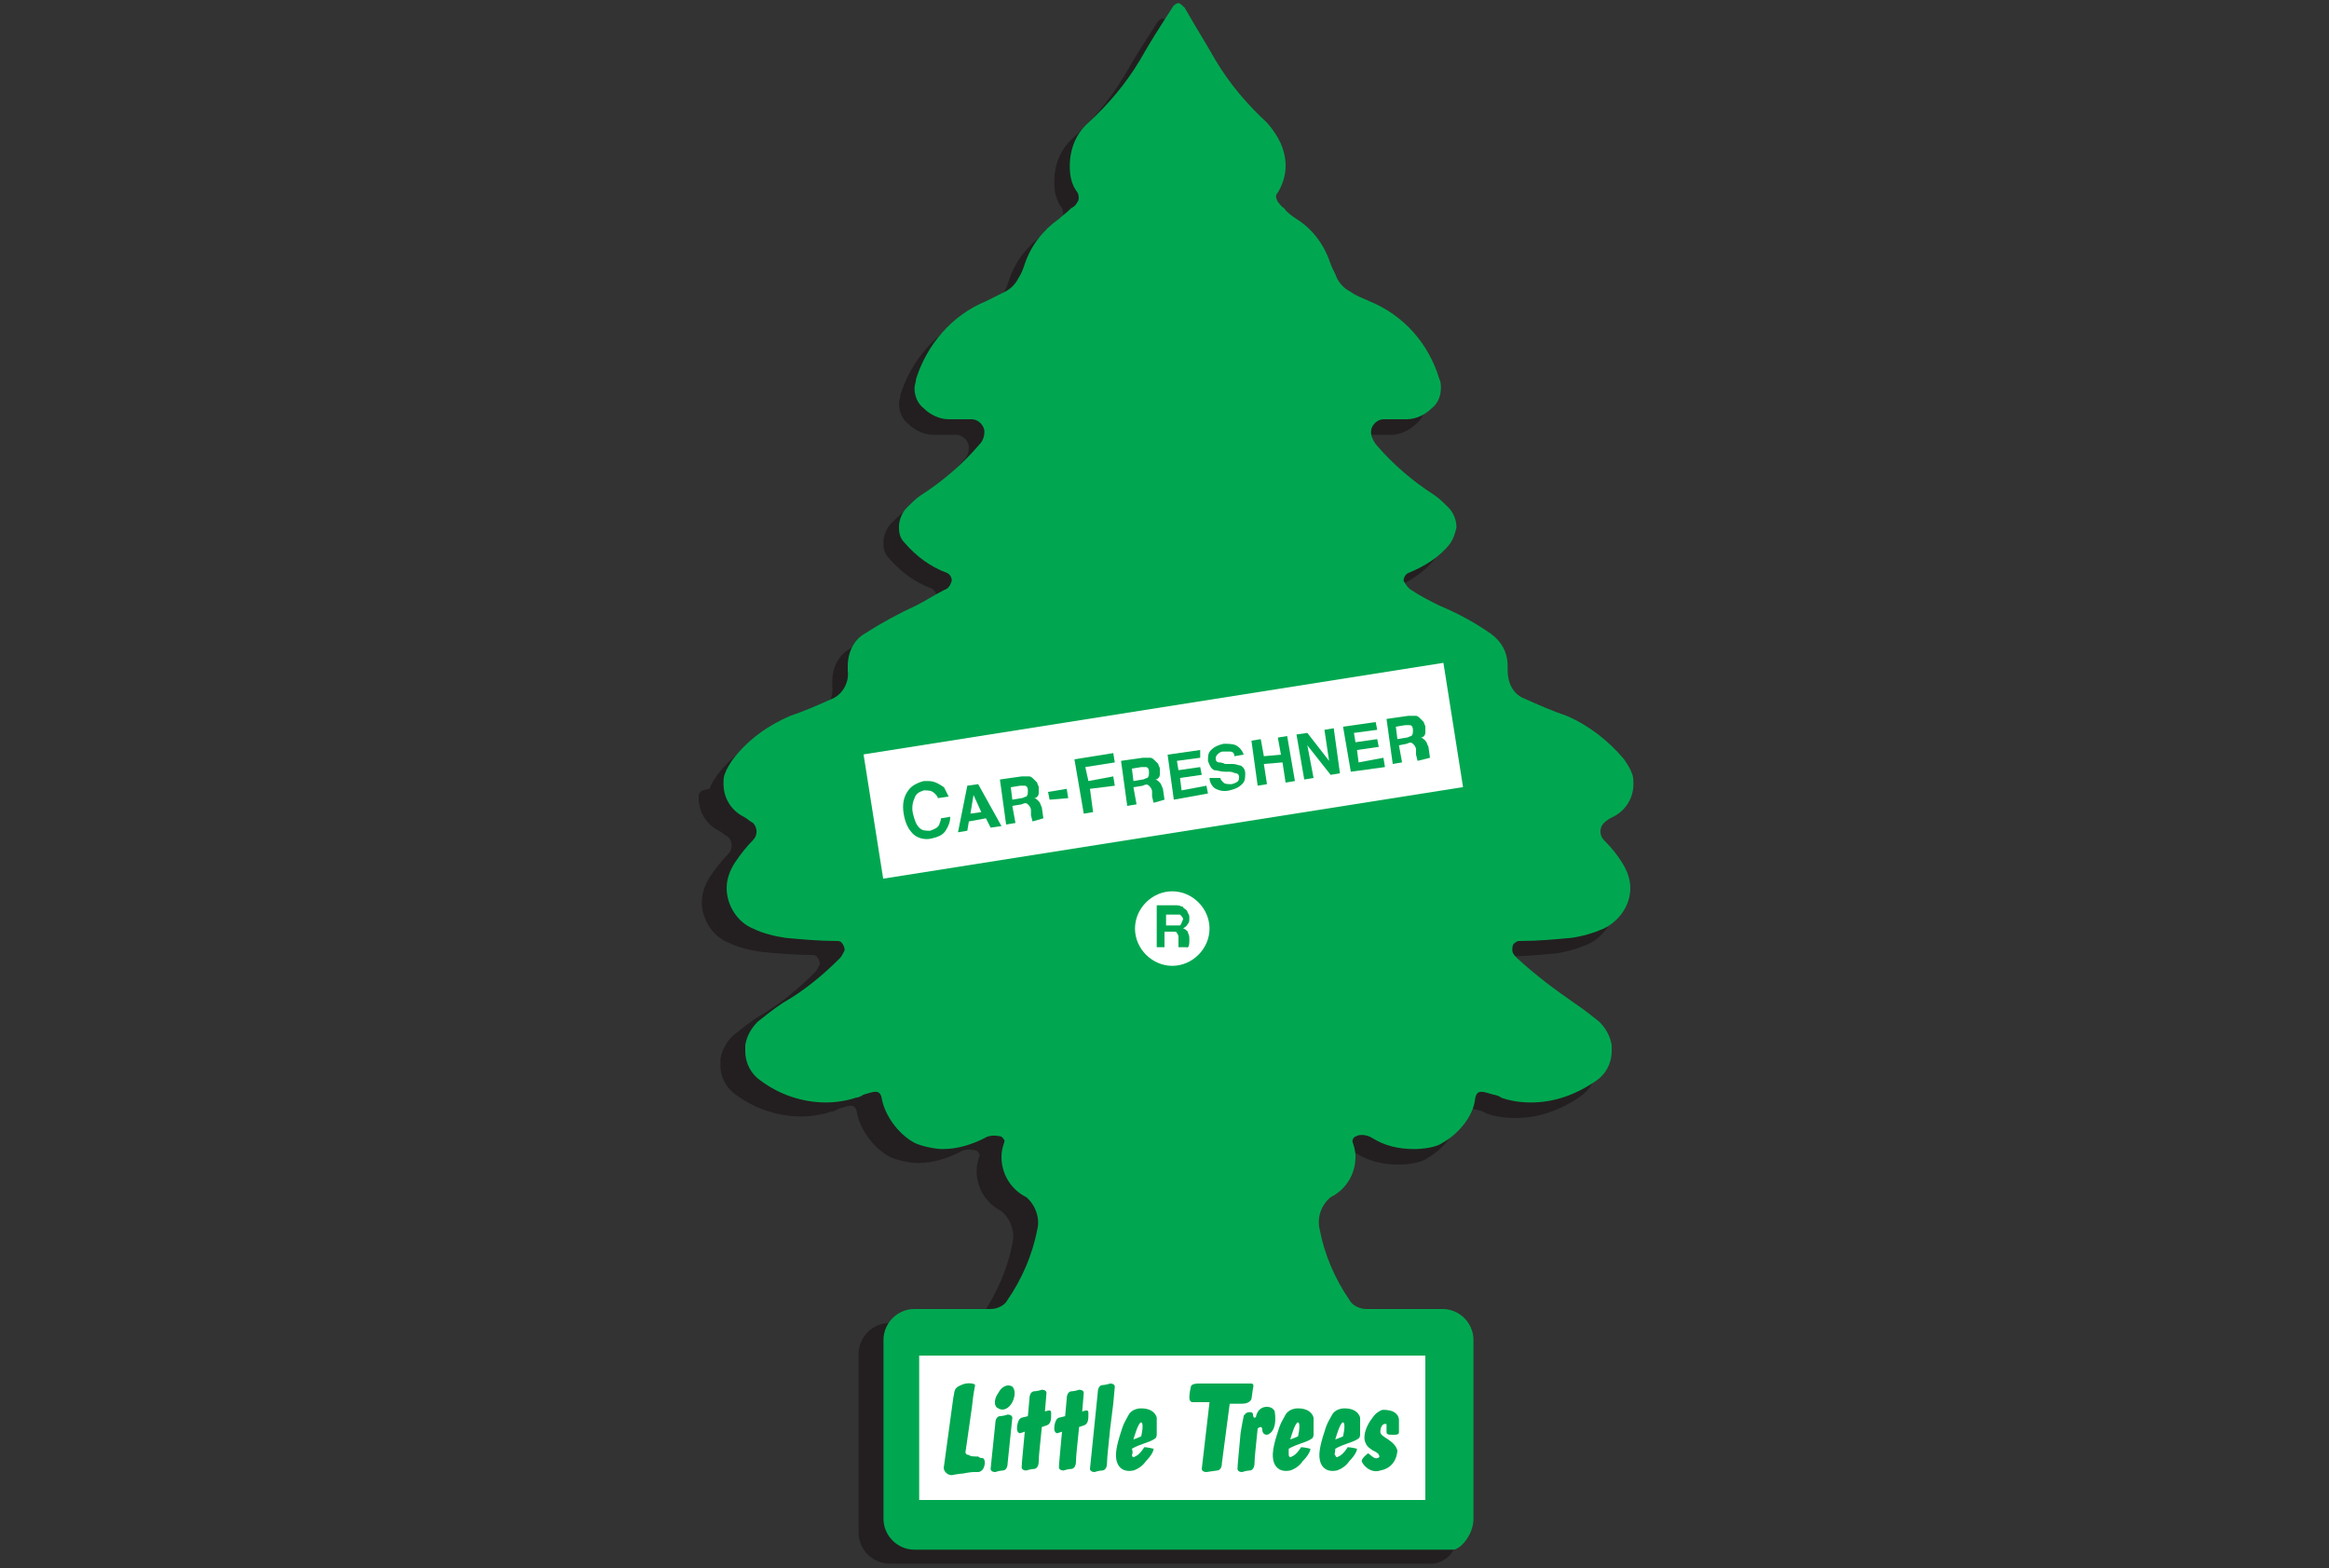 <?xml version="1.0" encoding="utf-8"?>
<!-- Generator: Adobe Illustrator 24.3.0, SVG Export Plug-In . SVG Version: 6.00 Build 0)  -->
<svg version="1.1" id="Layer_1" xmlns="http://www.w3.org/2000/svg" xmlns:xlink="http://www.w3.org/1999/xlink" x="0px" y="0px"
	 width="150px" height="101px" viewBox="0 0 150 101" style="enable-background:new 0 0 150 101;" xml:space="preserve">
<rect x="0" y="0" width="150" height="101" fill="#333333" stroke="none"/>
<style type="text/css">
	.Arched_x0020_Green{fill:url(#SVGID_1_);stroke:#FFFFFF;stroke-width:0.25;stroke-miterlimit:1;}
	.st0{fill:#231F20;}
	.st1{fill:#00A750;}
	.st2{fill:#FFFFFF;}
</style>
<linearGradient id="SVGID_1_" gradientUnits="userSpaceOnUse" x1="-231" y1="446.5" x2="-230.293" y2="445.793">
	<stop  offset="0" style="stop-color:#1EAB4B"/>
	<stop  offset="0.983" style="stop-color:#19361A"/>
</linearGradient>
<g>
	<path class="st0" d="M93.9,98.8V87.3c0-1.1-0.9-2-2-2h-4.9c-0.4,0-0.9-0.2-1.1-0.6c-0.9-1.3-1.6-2.9-1.9-4.5
		c-0.2-0.8,0.3-1.4,0.7-2.1c0.5-1,1.2-1.9,1.6-2.6c0.2-0.3-0.1-0.7-0.2-1c0-0.1,0.1-0.3,0.2-0.3c0.3-0.1,0.8-0.1,1.1,0.1
		c0.8,0.5,1.7,0.7,2.7,0.7c0.5,0,1.4-0.1,1.8-0.4c1.1-0.6,2-1.8,2.1-2.8c0.1-0.7,0.5-0.5,1.2-0.3c0.1,0,0.4,0.1,0.5,0.2
		c0.6,0.2,1.2,0.3,1.9,0.3c1.5,0,2.9-0.5,4.2-1.4c0.6-0.4,1-1.1,1-1.9c0-0.1,0-0.3,0-0.4c-0.1-0.6-0.4-1.1-0.8-1.5
		c-0.5-0.4-1-0.8-1.6-1.2c-1.3-0.9-2.5-1.8-3.7-2.9c-0.1-0.1-0.3-0.3-0.3-0.5c0-0.2,0-0.4,0.2-0.5c0.1-0.1,0.2-0.1,0.3-0.1
		c1.1,0,2.2-0.1,3.3-0.2c0.7-0.1,1.4-0.3,2.1-0.6c1-0.5,1.7-1.5,1.7-2.6c0-0.6-0.2-1.1-0.5-1.6c-0.3-0.5-0.7-1-1.2-1.5
		c-0.3-0.3-0.3-0.8,0-1.1c0.2-0.2,0.7-0.2,0.6-0.4c-0.5-1.3,1.3-1.2,1.3-2.1c0-0.2,0-0.5-0.1-0.7c-0.1-0.3-0.3-0.6-0.5-0.9
		c-1-1.2-2.3-2.2-3.7-2.8c-0.9-0.3-1.8-0.7-2.7-1.1c-0.8-0.3-1.1-1.1-1.1-1.8c0-0.1,0-0.2,0-0.3c0-0.9-0.4-1.6-1.1-2.1
		c-1-0.7-2.1-1.3-3.3-1.8c-0.6-0.3-1.2-0.6-1.8-1c-0.2-0.1-0.4-0.4-0.5-0.6c0-0.2,0.1-0.4,0.3-0.5c1-0.4,2-1,2.7-1.9
		c0.2-0.3,0.3-0.6,0.4-1v-0.1c0-0.4-0.2-0.9-0.5-1.2c-0.3-0.3-0.6-0.6-0.9-0.8c-1.4-0.9-2.7-2-3.8-3.3c-0.2-0.3-0.3-0.5-0.3-0.8
		c0-0.4,0.4-0.8,0.8-0.8c0.5,0,1,0,1.5,0h0c0.6,0,1.2-0.3,1.6-0.7c0.4-0.3,0.6-0.8,0.6-1.3c0-0.2,0-0.4-0.1-0.6
		c-0.7-2.3-2.3-4.1-4.5-5c-0.4-0.2-0.8-0.3-1.2-0.6c-0.4-0.2-0.7-0.5-0.9-0.9c-0.1-0.3-0.3-0.6-0.4-0.9c-0.4-1.2-1.1-2.2-2.2-2.9
		c-0.3-0.2-0.6-0.4-0.8-0.7c-0.2-0.1-0.3-0.3-0.4-0.4c-0.1-0.2-0.2-0.4,0-0.6c0.3-0.5,0.5-1.1,0.5-1.7c0-1.1-0.5-2-1.2-2.8
		c-1.3-1.2-2.4-2.5-3.3-4c-0.8-1.4-1.2-2-2-3.4c-0.1-0.1-0.3-0.3-0.4-0.3c-0.1,0-0.3,0.1-0.4,0.3c-0.9,1.4-1.3,2-2.1,3.4
		c-0.9,1.5-2,2.8-3.3,4c-0.8,0.7-1.2,1.7-1.2,2.8c0,0.6,0.1,1.2,0.5,1.7c0.1,0.2,0.1,0.5,0,0.6c-0.1,0.2-0.2,0.3-0.4,0.4
		c-0.3,0.3-0.6,0.5-0.8,0.7c-1,0.7-1.8,1.7-2.2,2.9c-0.1,0.3-0.2,0.6-0.4,0.9c-0.2,0.4-0.5,0.7-0.9,0.9c-0.4,0.2-0.8,0.4-1.2,0.6
		c-2.2,0.9-3.8,2.8-4.5,5c0,0.2-0.1,0.4-0.1,0.6c0,0.5,0.2,1,0.6,1.3c0.4,0.4,1,0.7,1.6,0.7h0c0.5,0,1,0,1.5,0
		c0.4,0,0.8,0.4,0.8,0.8c0,0.3-0.1,0.6-0.3,0.8c-1.1,1.3-2.4,2.4-3.8,3.3c-0.3,0.2-0.6,0.5-0.9,0.8c-0.3,0.3-0.5,0.8-0.5,1.2V35
		c0,0.4,0.1,0.7,0.4,1c0.7,0.8,1.6,1.5,2.7,1.9c0.2,0.1,0.3,0.3,0.3,0.5c-0.1,0.3-0.2,0.5-0.5,0.6c-0.6,0.3-1.2,0.7-1.8,1
		c-1.1,0.5-2.2,1.1-3.3,1.8c-0.7,0.4-1.1,1.2-1.1,2.1c0,0.1,0,0.2,0,0.3c0.1,0.7-0.3,1.5-1,1.8c-0.9,0.4-1.8,0.8-2.7,1.1
		c-1.4,0.6-2.7,1.5-3.7,2.8c-0.2,0.3-0.4,0.6-0.5,0.9C45,50.9,45,51.1,45,51.4c0,0.9,0.5,1.7,1.3,2.1c0.2,0.1,0.4,0.3,0.6,0.4
		c0.3,0.3,0.3,0.8,0,1.1c-0.4,0.4-0.8,0.9-1.2,1.5c-0.3,0.5-0.5,1-0.5,1.6c0,1.1,0.7,2.2,1.7,2.6c0.6,0.3,1.4,0.5,2.1,0.6
		c1.1,0.1,2.2,0.2,3.3,0.2c0.1,0,0.2,0,0.3,0.1c0.1,0.1,0.2,0.3,0.2,0.5c-0.1,0.2-0.2,0.4-0.3,0.5c-1.1,1.1-2.3,2.1-3.7,2.9
		c-0.6,0.4-1.1,0.8-1.6,1.2c-0.4,0.4-0.7,0.9-0.8,1.5c0,0.1,0,0.3,0,0.4c0,0.8,0.4,1.5,1,1.9c1.2,0.9,2.7,1.4,4.2,1.4
		c0.6,0,1.3-0.1,1.9-0.3c0.1,0,0.4-0.1,0.5-0.2c0.7-0.2,1.1-0.4,1.2,0.3c0.2,1,1,2.2,2.1,2.8c0.4,0.2,1.3,0.4,1.8,0.4
		c1,0,1.9-0.3,2.7-0.7c0.3-0.2,0.7-0.2,1.1-0.1c0.1,0.1,0.2,0.2,0.2,0.3c-0.1,0.3-0.2,0.6-0.2,1c0,1.1,0.6,2.1,1.6,2.6
		c0.6,0.5,0.9,1.4,0.7,2.1c-0.3,1.6-1,3.2-1.9,4.5c-0.2,0.4-0.7,0.6-1.1,0.6h-4.9c-1.1,0-2,0.9-2,2v11.5c0,1.1,0.9,2,2,2h34.7
		C92.9,100.8,93.9,100,93.9,98.8"/>
	<path class="st1" d="M94.9,97.8V86.3c0-1.1-0.9-2-2-2H88c-0.4,0-0.9-0.2-1.1-0.6c-0.9-1.3-1.6-2.9-1.9-4.5
		c-0.2-0.8,0.1-1.6,0.7-2.1c1-0.5,1.6-1.5,1.6-2.6c0-0.4-0.1-0.7-0.2-1c0-0.1,0.1-0.3,0.2-0.3c0.3-0.2,0.8-0.1,1.1,0.1
		c0.8,0.5,1.7,0.7,2.7,0.7c0.5,0,1.4-0.1,1.8-0.4c1.1-0.6,2-1.8,2.1-2.8c0.1-0.7,0.5-0.5,1.2-0.3c0.1,0,0.4,0.1,0.5,0.2
		c0.6,0.2,1.2,0.3,1.9,0.3c1.5,0,2.9-0.5,4.2-1.4c0.6-0.4,1-1.1,1-1.9c0-0.1,0-0.3,0-0.4c-0.1-0.6-0.4-1.1-0.8-1.5
		c-0.5-0.4-1-0.8-1.6-1.2c-1.3-0.9-2.5-1.8-3.7-2.9c-0.1-0.1-0.3-0.3-0.3-0.5c0-0.2,0-0.4,0.2-0.5c0.1-0.1,0.2-0.1,0.3-0.1
		c1.1,0,2.2-0.1,3.3-0.2c0.7-0.1,1.4-0.3,2.1-0.6c1-0.5,1.7-1.5,1.7-2.6c0-0.6-0.2-1.1-0.5-1.6c-0.3-0.5-0.7-1-1.2-1.5
		c-0.3-0.3-0.3-0.8,0-1.1c0.2-0.2,0.4-0.3,0.6-0.4c0.8-0.4,1.3-1.2,1.3-2.1c0-0.2,0-0.5-0.1-0.7c-0.1-0.3-0.3-0.6-0.5-0.9
		c-1-1.2-2.3-2.2-3.7-2.8c-0.9-0.3-1.8-0.7-2.7-1.1c-0.8-0.3-1.1-1.1-1.1-1.8c0-0.1,0-0.2,0-0.3c0-0.9-0.4-1.6-1.1-2.1
		c-1-0.7-2.1-1.3-3.3-1.8c-0.6-0.3-1.2-0.6-1.8-1c-0.2-0.1-0.4-0.4-0.5-0.6c0-0.2,0.1-0.4,0.3-0.5c1-0.4,2-1,2.7-1.9
		c0.2-0.3,0.3-0.6,0.4-1v-0.1c0-0.4-0.2-0.9-0.5-1.2c-0.3-0.3-0.6-0.6-0.9-0.8c-1.4-0.9-2.7-2-3.8-3.3c-0.2-0.3-0.3-0.5-0.3-0.8
		c0-0.4,0.4-0.8,0.8-0.8c0.5,0,1,0,1.5,0h0c0.6,0,1.2-0.3,1.6-0.7c0.4-0.3,0.6-0.8,0.6-1.3c0-0.2,0-0.4-0.1-0.6
		c-0.7-2.3-2.3-4.1-4.5-5c-0.4-0.2-0.8-0.3-1.2-0.6c-0.4-0.2-0.7-0.5-0.9-0.9c-0.1-0.3-0.3-0.6-0.4-0.9c-0.4-1.2-1.1-2.2-2.2-2.9
		c-0.3-0.2-0.6-0.4-0.8-0.7c-0.2-0.1-0.3-0.3-0.4-0.4c-0.1-0.2-0.2-0.4,0-0.6c0.3-0.5,0.5-1.1,0.5-1.7c0-1.1-0.5-2-1.2-2.8
		c-1.3-1.2-2.4-2.5-3.3-4c-0.8-1.4-1.2-2-2-3.4c-0.1-0.1-0.3-0.3-0.4-0.3c-0.1,0-0.3,0.1-0.4,0.3c-0.9,1.4-1.3,2-2.1,3.4
		c-0.9,1.5-2,2.8-3.3,4c-0.8,0.7-1.2,1.7-1.2,2.8c0,0.6,0.1,1.2,0.5,1.7c0.1,0.2,0.1,0.5,0,0.6c-0.1,0.2-0.2,0.3-0.4,0.4
		c-0.3,0.3-0.6,0.5-0.8,0.7c-1,0.7-1.8,1.7-2.2,2.9c-0.1,0.3-0.2,0.6-0.4,0.9c-0.2,0.4-0.5,0.7-0.9,0.9c-0.4,0.2-0.8,0.4-1.2,0.6
		c-2.2,0.9-3.8,2.8-4.5,5c0,0.2-0.1,0.4-0.1,0.6c0,0.5,0.2,1,0.6,1.3c0.4,0.4,1,0.7,1.6,0.7h0c0.5,0,1,0,1.5,0
		c0.4,0,0.8,0.4,0.8,0.8c0,0.3-0.1,0.6-0.3,0.8c-1.1,1.3-2.4,2.4-3.8,3.3c-0.3,0.2-0.6,0.5-0.9,0.8c-0.3,0.3-0.5,0.8-0.5,1.2v0.1
		c0,0.4,0.1,0.7,0.4,1c0.7,0.8,1.6,1.5,2.7,1.9c0.2,0.1,0.3,0.3,0.3,0.5c-0.1,0.3-0.2,0.5-0.5,0.6c-0.6,0.3-1.2,0.7-1.8,1
		c-1.1,0.5-2.2,1.1-3.3,1.8c-0.7,0.4-1.1,1.2-1.1,2.1c0,0.1,0,0.2,0,0.3c0.1,0.7-0.3,1.5-1,1.8c-0.9,0.4-1.8,0.8-2.7,1.1
		c-1.4,0.6-2.7,1.5-3.7,2.8c-0.2,0.3-0.4,0.6-0.5,0.9c-0.1,0.2-0.1,0.4-0.1,0.7c0,0.9,0.5,1.7,1.3,2.1c0.2,0.1,0.4,0.3,0.6,0.4
		c0.3,0.3,0.3,0.8,0,1.1c-0.4,0.4-0.8,0.9-1.2,1.5c-0.3,0.5-0.5,1-0.5,1.6c0,1.1,0.7,2.2,1.7,2.6c0.6,0.3,1.4,0.5,2.1,0.6
		c1.1,0.1,2.2,0.2,3.3,0.2c0.1,0,0.2,0,0.3,0.1c0.1,0.1,0.2,0.3,0.2,0.5c-0.1,0.2-0.2,0.4-0.3,0.5c-1.1,1.1-2.3,2.1-3.7,2.9
		c-0.6,0.4-1.1,0.8-1.6,1.2c-0.4,0.4-0.7,0.9-0.8,1.5c0,0.1,0,0.3,0,0.4c0,0.8,0.4,1.5,1,1.9c1.2,0.9,2.7,1.4,4.2,1.4
		c0.6,0,1.3-0.1,1.9-0.3c0.1,0,0.4-0.1,0.5-0.2c0.7-0.2,1.1-0.4,1.2,0.3c0.2,1,1,2.2,2.1,2.8c0.4,0.2,1.3,0.4,1.8,0.4
		c1,0,1.9-0.3,2.7-0.7c0.3-0.2,0.7-0.2,1.1-0.1c0.1,0.1,0.2,0.2,0.2,0.3c-0.1,0.3-0.2,0.6-0.2,1c0,1.1,0.6,2.1,1.6,2.6
		c0.6,0.5,0.9,1.4,0.7,2.1c-0.3,1.6-1,3.2-1.9,4.5c-0.2,0.4-0.7,0.6-1.1,0.6h-4.9c-1.1,0-2,0.9-2,2v11.5c0,1.1,0.9,2,2,2h34.7
		C94,99.8,94.9,98.9,94.9,97.8"/>
	<rect x="59.2" y="87.3" class="st2" width="32.6" height="9.3"/>
	<path class="st2" d="M75.5,62.2c-1.3,0-2.4-1.1-2.4-2.4c0-1.3,1.1-2.4,2.4-2.4c1.3,0,2.4,1.1,2.4,2.4
		C77.9,61.1,76.8,62.2,75.5,62.2"/>
	<path class="st1" d="M76,59.6c-0.1,0-0.1,0-0.3,0l-0.6,0l0-0.7l0.6,0c0.1,0,0.2,0,0.3,0c0.1,0.1,0.2,0.2,0.2,0.3
		C76.1,59.4,76.1,59.5,76,59.6 M76.6,60.6v-0.2c0-0.2-0.1-0.3-0.1-0.4c-0.1-0.1-0.2-0.2-0.3-0.2c0.1-0.1,0.2-0.1,0.3-0.3
		c0.1-0.1,0.1-0.2,0.1-0.4c0-0.1,0-0.2-0.1-0.3c0-0.1-0.1-0.2-0.1-0.2c-0.1-0.1-0.2-0.1-0.2-0.2c-0.1,0-0.2-0.1-0.4-0.1l-1.3,0
		l0,2.7l0.5,0l0-1l0.5,0c0.2,0,0.3,0,0.3,0.1c0.1,0.1,0.1,0.2,0.1,0.3c0,0.2,0,0.3,0,0.6l0.5,0C76.6,61.1,76.6,60.7,76.6,60.6"/>
	<rect x="56" y="45.6" transform="matrix(0.988 -0.156 0.156 0.988 -6.824 12.267)" class="st2" width="37.8" height="8.1"/>
	<path class="st1" d="M78.7,94.2c0,0.5-0.3,0.5-0.3,0.5l-0.7,0.1c-0.3,0-0.3-0.2-0.3-0.2l0.5-4.3l-1,0h-0.1c0,0-0.2,0-0.2-0.3
		c0-0.3,0.1-0.7,0.1-0.7c0,0,0-0.2,0.5-0.2l3.3,0l0.1,0c0,0,0.2,0,0.1,0.3l-0.1,0.7c0,0-0.1,0.3-0.6,0.3l-0.8,0L78.7,94.2z"/>
	<path class="st1" d="M67.3,90.9c0.3-0.1,0.4-0.1,0.4,0.1c0,0.4,0,0.7-0.3,0.8c-0.3,0.1-0.3,0.1-0.3,0.1c-0.1,1.1-0.2,1.8-0.2,2.2
		c0,0.5-0.3,0.5-0.3,0.5c0,0-0.2,0-0.5,0.1c-0.3,0-0.3-0.2-0.3-0.2c0-0.2,0.1-1.2,0.2-2.3l-0.3,0.1c0,0-0.2,0-0.2-0.3
		c0,0,0-0.6,0.3-0.7l0.4-0.1l0.1-1.1c0-0.5,0.3-0.5,0.3-0.5c0,0,0.2,0,0.5-0.1c0.3,0,0.3,0.2,0.3,0.2L67.3,90.9z"/>
	<path class="st1" d="M69.7,90.9c0.3-0.1,0.4-0.1,0.4,0.1c0,0.4,0,0.7-0.3,0.8c-0.3,0.1-0.3,0.1-0.3,0.1c-0.1,1.1-0.2,1.8-0.2,2.2
		c0,0.5-0.3,0.5-0.3,0.5c0,0-0.2,0-0.5,0.1c-0.3,0-0.3-0.2-0.3-0.2c0-0.2,0.1-1.2,0.2-2.3l-0.3,0.1c0,0-0.2,0-0.2-0.3
		c0,0,0-0.6,0.3-0.7l0.4-0.1l0.1-1.1c0-0.5,0.3-0.5,0.3-0.5c0,0,0.2,0,0.5-0.1c0.3,0,0.3,0.2,0.3,0.2L69.7,90.9z"/>
	<path class="st1" d="M87.7,94.1c0-0.2,0.4-0.5,0.4-0.5c0.1,0,0.4,0.4,0.6,0.3c0.1,0,0.2-0.1,0.1-0.2c0-0.1-0.2-0.2-0.4-0.3
		c-0.3-0.2-0.4-0.3-0.5-0.6c-0.1-0.4,0.1-1,0.5-1.5c0.2-0.3,0.4-0.4,0.6-0.5c0,0,1-0.1,1.1,0.6c0,0.2,0,0.5,0,0.8
		c0,0.1,0,0.2-0.3,0.2c-0.4,0-0.5,0-0.5-0.2c0-0.2,0-0.3,0-0.4c0-0.1,0-0.1-0.1-0.1c-0.2,0-0.3,0.3-0.3,0.5c0,0.2,0.2,0.3,0.5,0.5
		c0.3,0.2,0.5,0.4,0.6,0.7c0,0,0,1.1-1.1,1.3C88.3,94.9,87.8,94.4,87.7,94.1"/>
	<path class="st1" d="M73.5,92.5c0.2-0.9,0-0.9,0-0.9c-0.2,0-0.5,1.1-0.5,1.1C73.3,92.6,73.5,92.5,73.5,92.5 M72.9,93.7
		c0,0.1,0.1,0.2,0.2,0.1c0.3-0.1,0.6-0.6,0.6-0.6c0.2,0,0.6,0.1,0.6,0.1c0,0.1-0.1,0.4-0.5,0.8c-0.2,0.3-0.5,0.5-0.8,0.6
		c-1,0.2-1.1-0.7-1.1-0.7c-0.1-0.5,0.1-1.2,0.4-2.1c0.1-0.3,0.3-0.6,0.4-0.8c0,0,0.2-0.4,0.8-0.4c0.9,0,1,0.6,1,0.6c0,0.1,0,0.5,0,1
		c0,0.2,0,0.3-0.2,0.4c-0.3,0.2-0.9,0.3-1.4,0.6C73,93.6,72.9,93.7,72.9,93.7"/>
	<path class="st1" d="M86.5,92.5c0.2-0.9,0-0.9,0-0.9c-0.2,0-0.5,1.1-0.5,1.1C86.3,92.6,86.5,92.5,86.5,92.5 M86,93.7
		c0,0.1,0.1,0.2,0.2,0.1c0.3-0.1,0.6-0.6,0.6-0.6c0.2,0,0.6,0.1,0.6,0.1c0,0.1-0.1,0.4-0.5,0.8c-0.2,0.3-0.5,0.5-0.8,0.6
		c-1,0.2-1.1-0.7-1.1-0.7c-0.1-0.5,0.1-1.2,0.4-2.1c0.1-0.3,0.3-0.6,0.4-0.8c0,0,0.2-0.4,0.8-0.4c0.9,0,1,0.6,1,0.6c0,0.1,0,0.5,0,1
		c0,0.2,0,0.3-0.2,0.4c-0.3,0.2-0.9,0.3-1.4,0.6C86,93.6,85.9,93.7,86,93.7"/>
	<path class="st1" d="M83.6,92.5c0.2-0.9,0-0.9,0-0.9c-0.2,0-0.5,1.1-0.5,1.1C83.4,92.6,83.6,92.5,83.6,92.5 M83,93.7
		c0,0.1,0.1,0.2,0.2,0.1c0.3-0.1,0.6-0.6,0.6-0.6c0.2,0,0.6,0.1,0.6,0.1c0,0.1-0.1,0.4-0.5,0.8c-0.2,0.3-0.5,0.5-0.8,0.6
		C82.1,94.9,82,94,82,94c-0.1-0.5,0.1-1.2,0.4-2.1c0.1-0.3,0.3-0.6,0.4-0.8c0,0,0.2-0.4,0.8-0.4c0.9,0,1,0.6,1,0.6c0,0.1,0,0.5,0,1
		c0,0.2,0,0.3-0.2,0.4c-0.3,0.2-0.9,0.3-1.4,0.6C83,93.6,83,93.7,83,93.7"/>
	<path class="st1" d="M80.7,91.1c0,0,0,0.2,0.1,0.2c0,0,0.1,0,0.1-0.1c0,0,0.1-0.6,0.7-0.6c0.4,0,0.5,0.3,0.5,0.3
		c0.2,1.4-0.5,1.5-0.5,1.5c-0.3,0-0.3-0.3-0.3-0.3c0-0.2-0.1-0.2-0.1-0.2C81.1,91.9,81,92,81,92c-0.1,1.1-0.2,1.8-0.2,2.2
		c0,0.5-0.3,0.5-0.3,0.5c0,0-0.2,0-0.5,0.1c-0.3,0-0.3-0.2-0.3-0.2c0-0.2,0.1-1.2,0.2-2.3l0.1-0.6l0.1-0.5c0,0,0-0.1,0.1-0.1
		C80.1,91,80.7,90.8,80.7,91.1"/>
	<path class="st1" d="M65.2,89.3c-0.3-0.2-0.7,0-0.9,0.4c-0.3,0.4-0.3,0.9,0,1c0.3,0.2,0.7,0,0.9-0.4C65.4,89.9,65.4,89.5,65.2,89.3
		 M64.9,94.2c0,0.5-0.3,0.5-0.3,0.5c0,0-0.2,0-0.5,0.1c-0.3,0-0.3-0.2-0.3-0.2l0.3-2.9c0-0.5,0.3-0.5,0.3-0.5c0,0,0.2,0,0.5-0.1
		c0.3,0,0.3,0.2,0.3,0.2L64.9,94.2z"/>
	<path class="st1" d="M60.8,94.4c0,0-0.1,0.3,0.2,0.5c0.1,0.1,0.3,0.1,0.3,0.1c0,0,0.5-0.1,0.7-0.1c0,0,0.5-0.1,0.7-0.1
		c0,0,0.2,0,0.3,0c0,0,0.3,0,0.4-0.4c0.1-0.4-0.1-0.5-0.1-0.5c-0.1,0-0.2,0-0.3-0.1c-0.3,0-0.5,0-0.6-0.1c0,0-0.3,0-0.2-0.3l0.4-2.8
		c0.1-1,0.2-1.3,0.2-1.4c0-0.1-0.5-0.2-0.9,0c-0.5,0.2-0.4,0.4-0.5,0.8L60.8,94.4z"/>
	<path class="st1" d="M70.2,94.6c0,0,0,0.2,0.3,0.2c0.3-0.1,0.5-0.1,0.5-0.1c0,0,0.3,0,0.3-0.5c0-0.4,0.1-1.1,0.2-2.2l0.2-1.6
		l0.1-1.1c0,0,0-0.2-0.3-0.2c-0.3,0.1-0.5,0.1-0.5,0.1c0,0-0.3,0-0.3,0.5L70.2,94.6z"/>
	<path class="st1" d="M62.5,52.4l0.7-0.1l-0.5-1.1L62.5,52.4z M62.3,50.6l0.7-0.1l1.5,2.7l-0.7,0.1l-0.3-0.6l-1.1,0.2l-0.1,0.6
		l-0.6,0.1L62.3,50.6z"/>
	<polygon class="st1" points="67.5,51 67.6,51.5 68.8,51.4 68.7,50.8 	"/>
	<polygon class="st1" points="77.3,48.8 75.8,49 75.9,49.6 77.3,49.4 77.4,49.9 76,50.1 76.1,50.9 77.7,50.6 77.8,51.1 75.6,51.5 
		75.2,48.6 77.3,48.3 	"/>
	<path class="st1" d="M78.6,50.1c0,0.1,0.1,0.2,0.2,0.3c0.1,0.1,0.3,0.1,0.5,0.1c0.1,0,0.3-0.1,0.3-0.1c0.2-0.1,0.2-0.2,0.2-0.4
		c0-0.1-0.1-0.2-0.2-0.2c-0.1,0-0.2-0.1-0.4-0.1l-0.3,0c-0.3,0-0.5-0.1-0.7-0.1c-0.2-0.1-0.3-0.3-0.4-0.6c0-0.3,0-0.5,0.2-0.7
		c0.2-0.2,0.4-0.3,0.8-0.4c0.3,0,0.6,0,0.8,0.1c0.2,0.1,0.4,0.3,0.5,0.6l-0.6,0.1c0-0.2-0.1-0.3-0.3-0.3c-0.1,0-0.2,0-0.4,0
		c-0.2,0-0.3,0.1-0.4,0.2c-0.1,0.1-0.1,0.2-0.1,0.3c0,0.1,0.1,0.2,0.2,0.2c0.1,0,0.2,0,0.4,0.1l0.5,0c0.2,0,0.4,0.1,0.5,0.1
		c0.2,0.1,0.3,0.3,0.3,0.5c0,0.3,0,0.5-0.2,0.7c-0.2,0.2-0.4,0.3-0.8,0.4c-0.4,0.1-0.7,0-0.9-0.1c-0.2-0.1-0.4-0.4-0.4-0.7
		L78.6,50.1z"/>
	<polygon class="st1" points="81,50.6 80.6,47.7 81.2,47.6 81.4,48.7 82.5,48.6 82.3,47.5 82.9,47.4 83.4,50.3 82.8,50.4 82.6,49.1 
		81.4,49.2 81.6,50.5 	"/>
	<polygon class="st1" points="83.5,47.3 84.2,47.2 85.6,49 85.3,47 85.9,46.9 86.3,49.8 85.7,49.9 84.2,48 84.6,50.1 84,50.2 	"/>
	<polygon class="st1" points="88.7,47 87.2,47.2 87.3,47.8 88.7,47.6 88.8,48.1 87.4,48.3 87.5,49.1 89.1,48.8 89.2,49.4 87,49.7 
		86.5,46.8 88.6,46.5 	"/>
	<path class="st1" d="M59.8,50.3c-0.1,0-0.2,0-0.3,0c-0.4,0.1-0.8,0.3-1,0.6c-0.3,0.4-0.4,0.9-0.3,1.5c0.1,0.6,0.3,1,0.6,1.3
		c0.3,0.3,0.8,0.4,1.2,0.3c0.4-0.1,0.7-0.2,0.9-0.5c0.2-0.3,0.3-0.6,0.3-0.9l-0.6,0.1c0,0.2-0.1,0.3-0.1,0.4
		c-0.1,0.2-0.3,0.3-0.6,0.4c-0.3,0-0.5,0-0.7-0.2c-0.2-0.2-0.3-0.5-0.4-0.9c-0.1-0.4,0-0.8,0.1-1c0.1-0.3,0.3-0.4,0.6-0.5
		c0.3,0,0.5,0,0.7,0.2c0.1,0.1,0.2,0.2,0.2,0.3l0.7-0.1c-0.1-0.2-0.2-0.4-0.3-0.6C60.5,50.5,60.2,50.3,59.8,50.3"/>
	<polygon class="st1" points="69.2,48.9 69.8,52.4 70.4,52.3 70.2,50.8 71.8,50.6 71.7,50 70.1,50.3 69.9,49.4 71.8,49.1 71.7,48.5 
			"/>
	<path class="st1" d="M66.5,52.9l-0.1-0.4l0-0.3c0-0.2-0.1-0.3-0.2-0.4c-0.1-0.1-0.2-0.1-0.4,0l-0.6,0.1l0.2,1.1l-0.6,0.1l-0.4-2.9
		l1.4-0.2c0.2,0,0.4,0,0.5,0c0.1,0,0.2,0.1,0.3,0.2c0.1,0.1,0.1,0.1,0.2,0.2c0,0.1,0.1,0.2,0.1,0.3c0,0.1,0,0.3,0,0.4
		c0,0.1-0.1,0.3-0.3,0.3c0.1,0,0.2,0.1,0.3,0.2c0.1,0.1,0.1,0.2,0.2,0.4l0.1,0.7L66.5,52.9z M65.1,50.7l0.1,0.8l0.6-0.1
		c0.1,0,0.2-0.1,0.3-0.1c0.1-0.1,0.1-0.2,0.1-0.4c0-0.2-0.1-0.3-0.2-0.3c-0.1,0-0.2,0-0.3,0L65.1,50.7z"/>
	<path class="st1" d="M74.3,51.7l-0.1-0.4l0-0.3c0-0.2-0.1-0.3-0.2-0.4c-0.1-0.1-0.2-0.1-0.4,0l-0.6,0.1l0.2,1.1l-0.6,0.1L72.2,49
		l1.4-0.2c0.2,0,0.4,0,0.5,0c0.1,0,0.2,0.1,0.3,0.2c0.1,0.1,0.1,0.1,0.2,0.2c0,0.1,0.1,0.2,0.1,0.3c0,0.1,0,0.3,0,0.4
		c0,0.1-0.1,0.3-0.3,0.3c0.1,0,0.2,0.1,0.3,0.2c0.1,0.1,0.1,0.2,0.2,0.4l0.1,0.7L74.3,51.7z M72.9,49.5l0.1,0.8l0.6-0.1
		c0.1,0,0.2-0.1,0.3-0.1c0.1-0.1,0.1-0.2,0.1-0.4c0-0.2-0.1-0.3-0.2-0.3c-0.1,0-0.2,0-0.3,0L72.9,49.5z"/>
	<path class="st1" d="M91.3,49l-0.1-0.4l0-0.3c0-0.2-0.1-0.3-0.2-0.4c-0.1-0.1-0.2-0.1-0.4,0L90.1,48l0.2,1.1l-0.6,0.1l-0.4-2.9
		l1.4-0.2c0.2,0,0.4,0,0.5,0c0.1,0,0.2,0.1,0.3,0.2c0.1,0.1,0.1,0.1,0.2,0.2c0,0.1,0.1,0.2,0.1,0.3c0,0.1,0,0.3,0,0.4
		c0,0.1-0.1,0.3-0.3,0.3c0.1,0,0.2,0.1,0.3,0.2c0.1,0.1,0.1,0.2,0.2,0.4l0.1,0.7L91.3,49z M89.9,46.8l0.1,0.8l0.6-0.1
		c0.1,0,0.2-0.1,0.3-0.1c0.1-0.1,0.1-0.2,0.1-0.4c0-0.2-0.1-0.3-0.2-0.3c-0.1,0-0.2,0-0.3,0L89.9,46.8z"/>
</g>
</svg>
